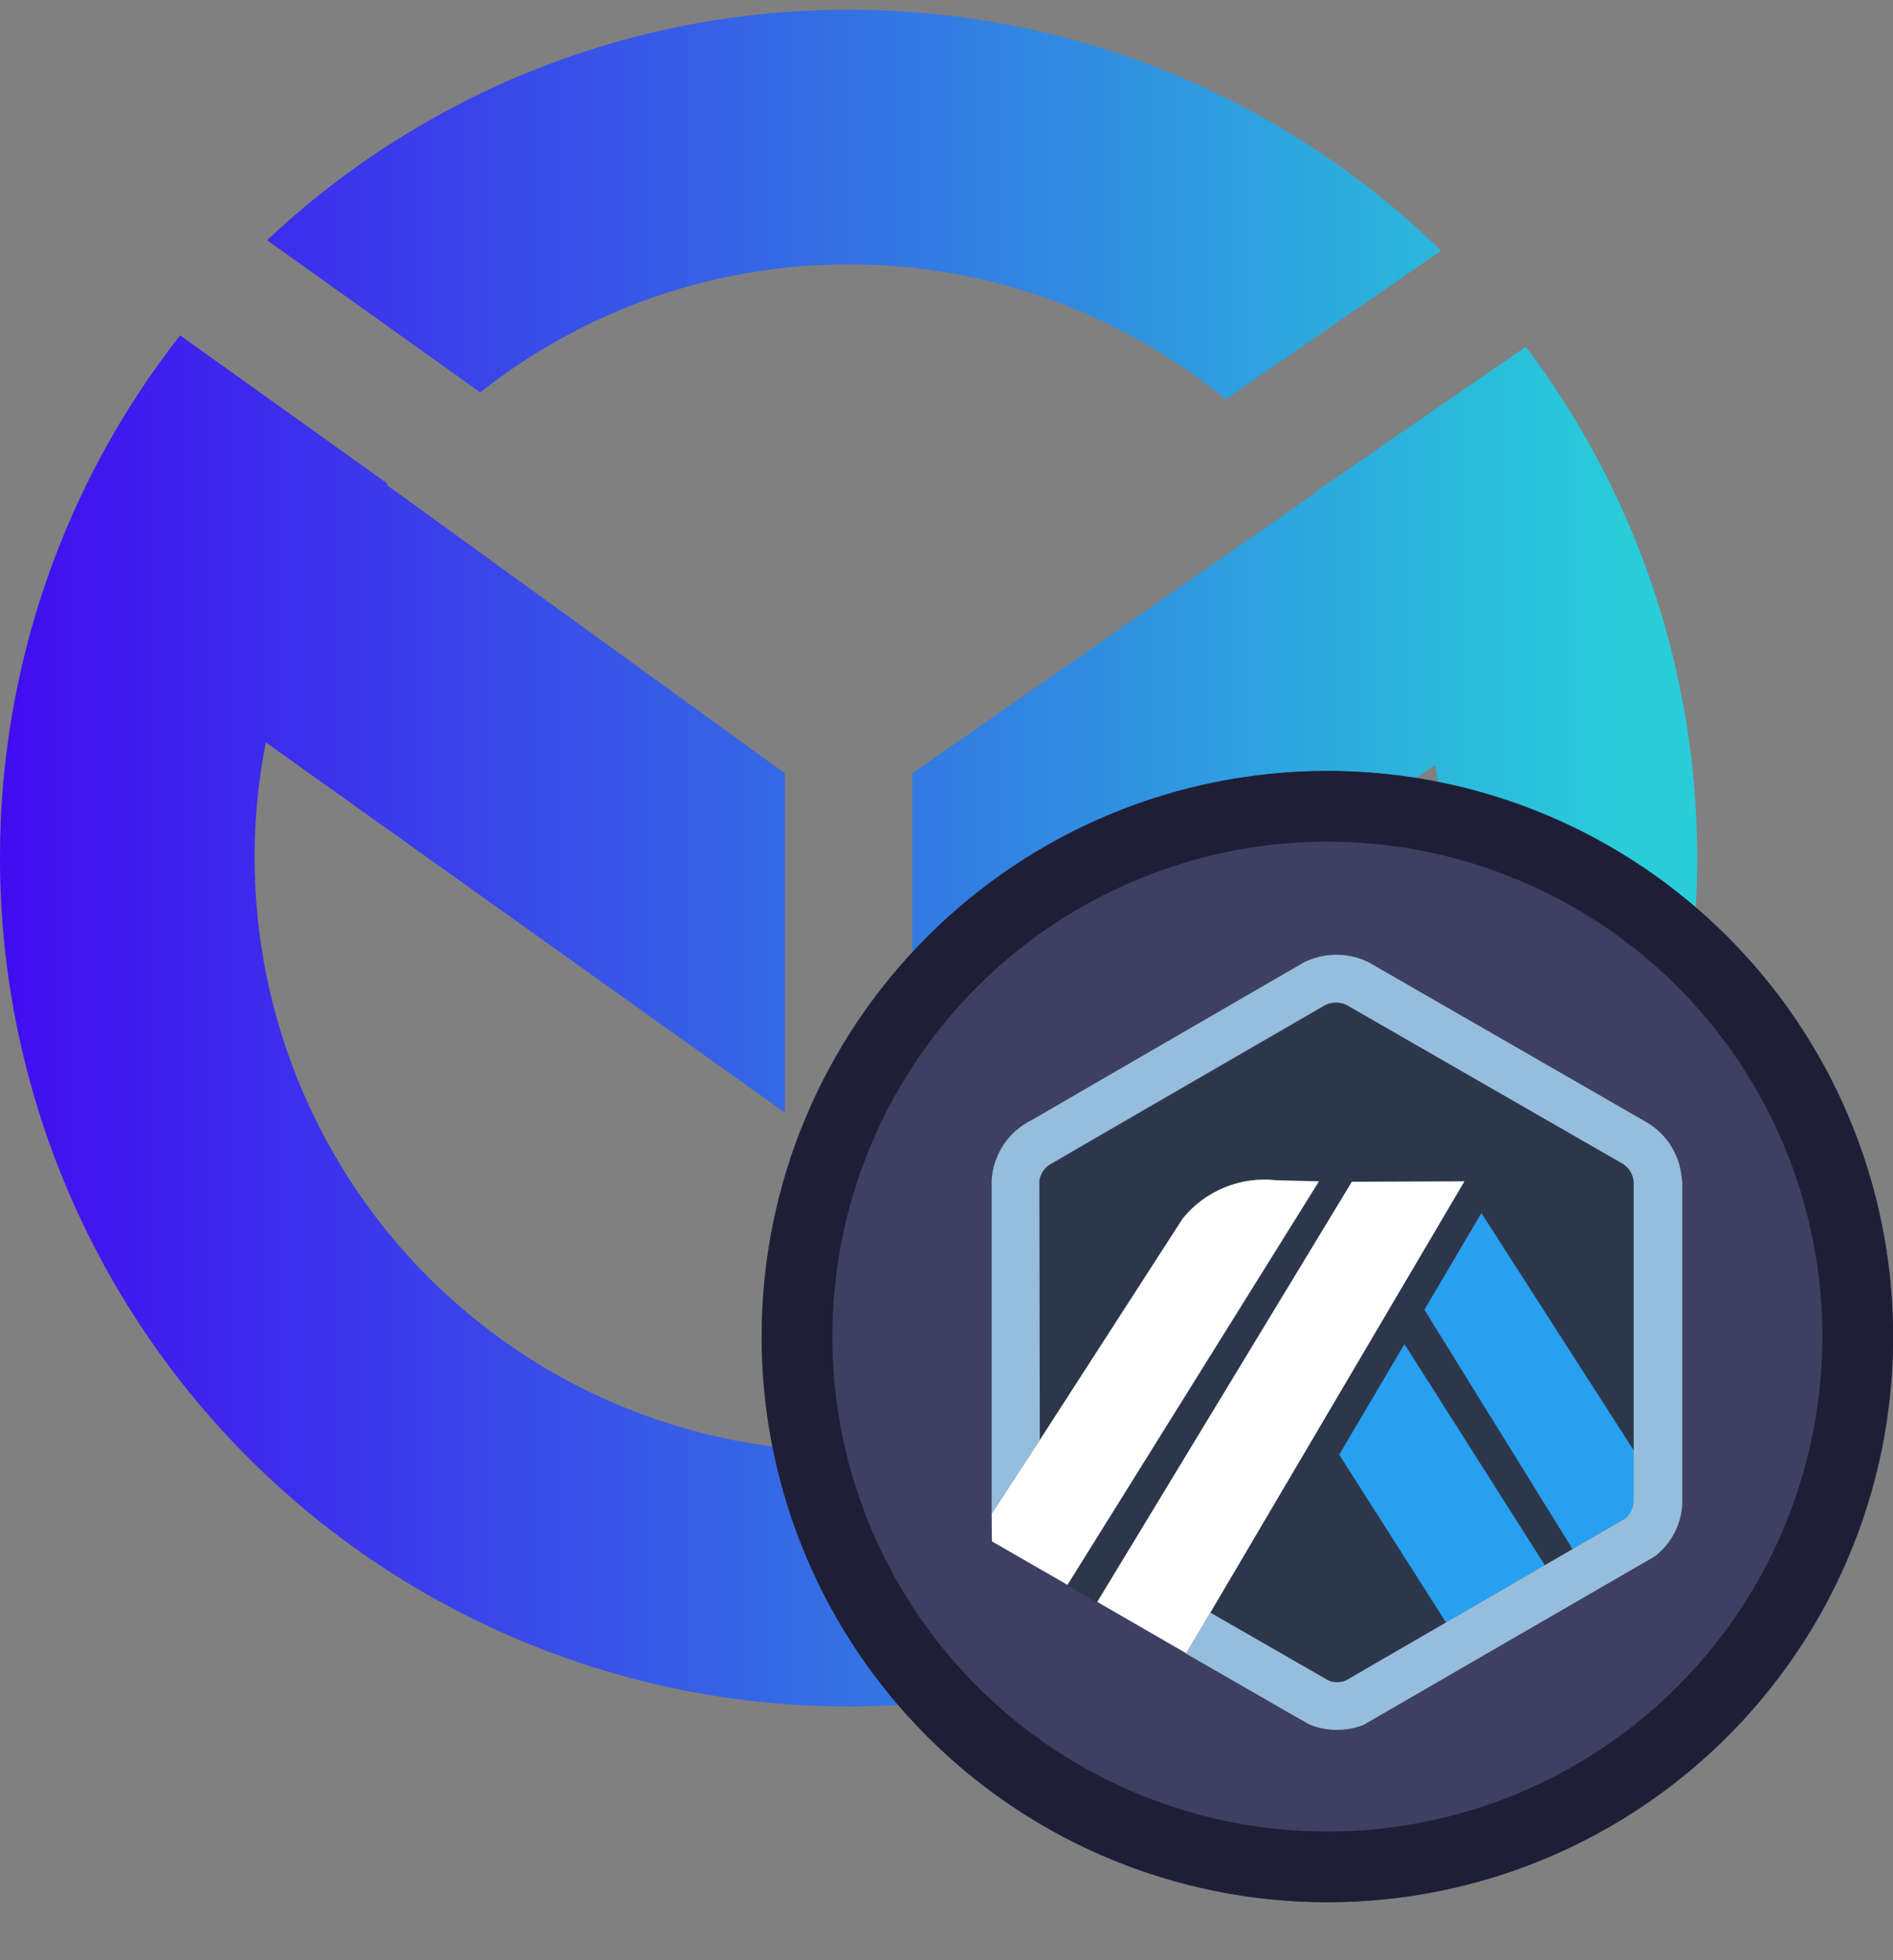 <svg width="28" height="29" viewBox="0 0 28 29" fill="none" xmlns="http://www.w3.org/2000/svg">
<rect x="0" y="0" width="28" height="29" fill="#808080" stroke="none"/>
<path d="M1.58405e-05 12.696C0 14.687 0.474 16.649 1.382 18.42C2.29 20.192 3.606 21.722 5.222 22.884C6.838 24.046 8.707 24.808 10.675 25.105C12.644 25.403 14.654 25.228 16.542 24.595C18.429 23.963 20.139 22.89 21.53 21.466C22.921 20.043 23.953 18.308 24.542 16.407C25.131 14.505 25.259 12.491 24.916 10.53C24.573 8.57 23.768 6.719 22.568 5.13L21.99 5.529L19.465 7.272L19.471 7.282L13.493 11.441V16.462L21.231 11.318C21.431 12.586 21.35 13.883 20.995 15.117C20.64 16.35 20.019 17.491 19.175 18.459C18.332 19.427 17.286 20.198 16.113 20.718C14.939 21.239 13.665 21.495 12.382 21.471C11.098 21.446 9.836 21.14 8.683 20.575C7.53 20.009 6.516 19.198 5.71 18.199C4.905 17.199 4.328 16.035 4.021 14.788C3.714 13.542 3.683 12.243 3.932 10.983L11.611 16.462V11.441L5.72 7.174L5.734 7.157L3.25 5.38L2.664 4.962C0.934 7.168 -0.004 9.892 1.58405e-05 12.696ZM12.552 0.145C9.355 0.14 6.277 1.36 3.951 3.554L7.103 5.805C8.676 4.56 10.628 3.892 12.634 3.911C14.64 3.929 16.58 4.634 18.13 5.908L21.315 3.709C18.973 1.42 15.827 0.14 12.552 0.145Z" fill="url(#paint0_linear_13712_9819)"/>
<path d="M28.001 19.774C28.001 15.153 24.255 11.406 19.634 11.406C15.012 11.406 11.266 15.153 11.266 19.774C11.266 24.396 15.012 28.142 19.634 28.142C24.255 28.142 28.001 24.396 28.001 19.774Z" fill="#3E4062"/>
<path d="M19.634 12.452C18.185 12.452 16.77 12.882 15.566 13.686C14.362 14.491 13.423 15.634 12.869 16.972C12.315 18.31 12.17 19.782 12.452 21.203C12.735 22.623 13.432 23.927 14.456 24.951C15.48 25.976 16.785 26.673 18.205 26.955C19.625 27.238 21.098 27.093 22.436 26.539C23.773 25.985 24.917 25.046 25.721 23.842C26.526 22.638 26.955 21.222 26.955 19.774C26.955 18.813 26.766 17.86 26.398 16.972C26.03 16.084 25.491 15.277 24.811 14.597C24.131 13.917 23.324 13.377 22.436 13.01C21.547 12.642 20.595 12.452 19.634 12.452ZM19.634 11.406C21.288 11.406 22.906 11.897 24.282 12.816C25.659 13.736 26.731 15.043 27.364 16.572C27.998 18.101 28.163 19.783 27.841 21.407C27.518 23.03 26.721 24.521 25.55 25.691C24.38 26.861 22.889 27.658 21.266 27.981C19.643 28.304 17.96 28.138 16.431 27.505C14.902 26.872 13.595 25.799 12.676 24.423C11.756 23.047 11.266 21.429 11.266 19.774C11.266 17.555 12.147 15.426 13.716 13.857C15.286 12.288 17.414 11.406 19.634 11.406Z" fill="#1E1F37"/>
<path d="M21.066 19.382L21.907 17.953L24.177 21.488V22.167V17.501C24.174 17.445 24.158 17.39 24.13 17.341C24.102 17.293 24.062 17.251 24.015 17.221L19.928 14.871C19.88 14.848 19.826 14.836 19.773 14.836C19.718 14.836 19.665 14.848 19.616 14.871L19.58 14.893L19.565 14.901L15.6 17.2L15.585 17.206C15.564 17.215 15.545 17.227 15.526 17.24C15.483 17.27 15.448 17.309 15.423 17.355C15.397 17.401 15.382 17.452 15.379 17.504L15.386 21.311L17.494 18.035C17.658 17.831 17.872 17.673 18.115 17.575C18.357 17.476 18.621 17.441 18.881 17.471L19.513 17.488L15.79 23.457L16.225 23.708L19.991 17.492L21.656 17.486L17.902 23.856L19.47 24.752L19.657 24.86C19.738 24.89 19.828 24.89 19.908 24.86L24.051 22.46L23.259 22.919L21.066 19.382ZM21.392 24.008L19.809 21.526L20.774 19.887L22.849 23.157L21.392 24.008Z" fill="#2D374B"/>
<path d="M19.809 21.521L21.39 24.004L22.851 23.158L20.774 19.885L19.809 21.521Z" fill="#28A0F0"/>
<path d="M24.181 22.16V21.482L21.912 17.947L21.07 19.376L23.261 22.919L24.053 22.459C24.091 22.428 24.122 22.389 24.145 22.345C24.167 22.302 24.18 22.253 24.182 22.204L24.181 22.16Z" fill="#28A0F0"/>
<path d="M14.671 22.803L15.789 23.447L19.509 17.477L18.877 17.461C18.617 17.431 18.354 17.468 18.112 17.567C17.87 17.666 17.657 17.824 17.493 18.028L15.379 21.305L14.668 22.393L14.671 22.803Z" fill="white"/>
<path d="M21.661 17.477L19.996 17.483L16.23 23.699L17.547 24.46L17.905 23.854L21.661 17.477Z" fill="white"/>
<path d="M24.878 17.468C24.869 17.296 24.82 17.128 24.732 16.979C24.645 16.831 24.522 16.706 24.376 16.615L20.242 14.235C20.094 14.163 19.932 14.125 19.767 14.125C19.602 14.125 19.44 14.163 19.292 14.235C19.257 14.253 15.267 16.567 15.267 16.567C15.096 16.65 14.95 16.777 14.844 16.935C14.739 17.093 14.678 17.276 14.668 17.466V22.395L15.379 21.307L15.373 17.5C15.372 17.486 15.372 17.472 15.373 17.459C15.389 17.369 15.44 17.289 15.514 17.236C15.532 17.223 19.591 14.873 19.604 14.867C19.653 14.844 19.706 14.832 19.76 14.832C19.814 14.832 19.868 14.844 19.916 14.867L24.002 17.217C24.05 17.247 24.089 17.288 24.118 17.337C24.146 17.385 24.162 17.44 24.165 17.496V22.207C24.164 22.256 24.152 22.305 24.131 22.349C24.11 22.393 24.08 22.432 24.043 22.463L23.251 22.923L22.842 23.16L21.384 24.006L19.903 24.864C19.822 24.895 19.733 24.895 19.652 24.864L17.9 23.856L17.541 24.463L19.116 25.37L19.254 25.447L19.362 25.509C19.494 25.566 19.637 25.594 19.781 25.592C19.913 25.592 20.044 25.568 20.166 25.52L24.479 23.024C24.6 22.93 24.699 22.81 24.77 22.673C24.84 22.535 24.879 22.385 24.884 22.231V17.461L24.878 17.468Z" fill="#96BEDC"/>
<defs>
<linearGradient id="paint0_linear_13712_9819" x1="0" y1="12.695" x2="23.999" y2="12.695" gradientUnits="userSpaceOnUse">
<stop stop-color="#410CF0"/>
<stop offset="1" stop-color="#28CDD9"/>
</linearGradient>
</defs>
</svg>
